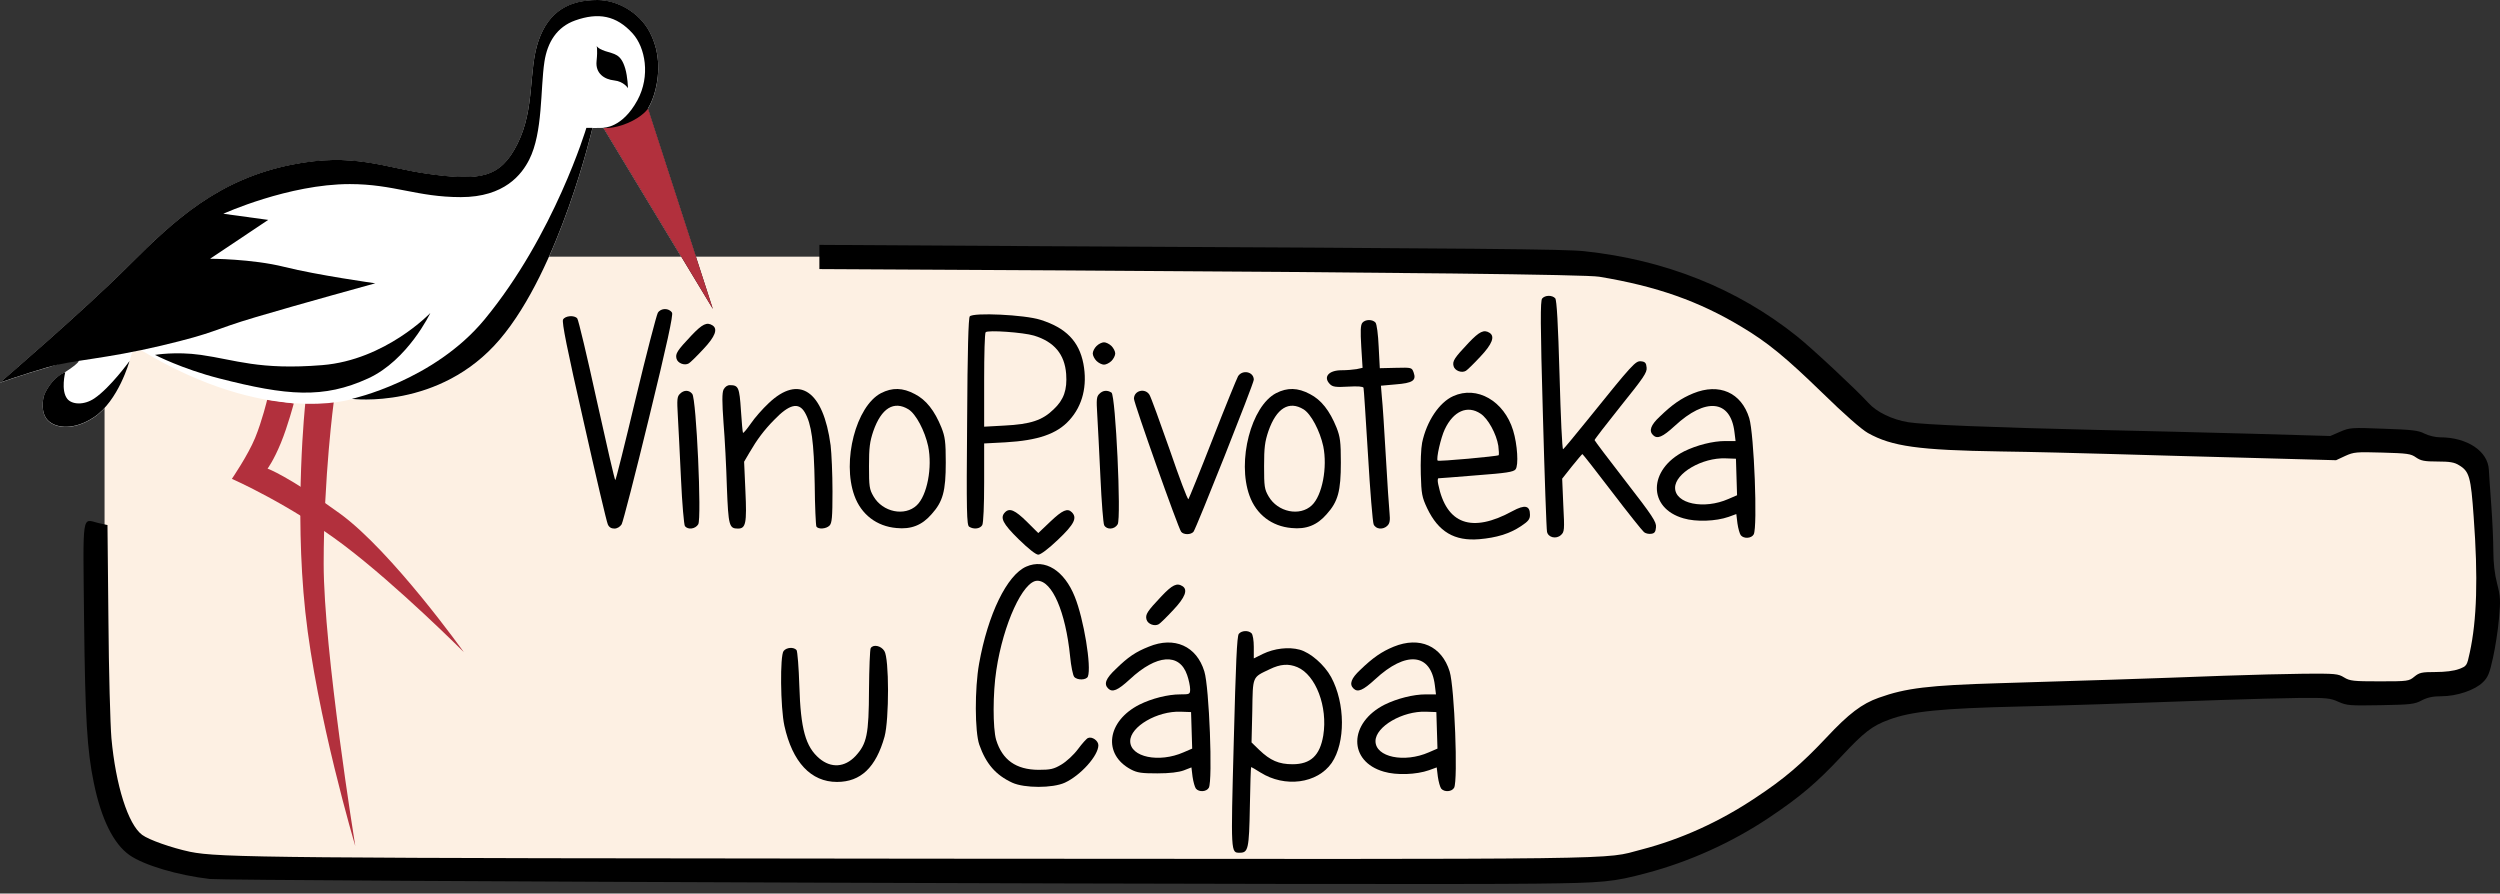 <?xml version="1.0" standalone="no"?>
<!-- Generator: Adobe Fireworks 10, Export SVG Extension by Aaron Beall (http://fireworks.abeall.com) . Version: 0.6.1  -->
<!DOCTYPE svg PUBLIC "-//W3C//DTD SVG 1.1//EN" "http://www.w3.org/Graphics/SVG/1.1/DTD/svg11.dtd">
<svg id="Untitled-Str%E1nka%201" viewBox="0 0 263 94" style="background-color:#ffffff00" version="1.1"
	xmlns="http://www.w3.org/2000/svg" xmlns:xlink="http://www.w3.org/1999/xlink" xml:space="preserve"
	x="0px" y="0px" width="263px" height="94px"
>
	<rect x="0" y="0" width="263" height="94" fill="#333333" stroke="none"/>
	<g id="Vrstva%201">
		<path d="M 86 27 L 19 27 L 11 35 L 11 73 L 11 79 L 12 86 L 15 89 L 20 91 L 168 92 L 176 90 L 182 87 L 188 83 L 194 77 L 199 74 L 206 73 L 241 72 L 249 73 L 254 73 L 259 72 L 261 70 L 261 49 L 257 47 L 250 46 L 242 47 L 216 46 L 201 46 L 198 45 L 190 37 L 181 32 L 171 29 L 167 28 L 137 28 L 86 27 Z" fill="#fdf0e3"/>
		<g>
			<path d="M 86.199 27.034 L 86.199 28.308 L 111.472 28.445 C 147.165 28.661 166.863 28.877 168.242 29.112 C 174.269 30.111 178.721 31.679 183.212 34.383 C 185.97 36.03 187.841 37.578 191.682 41.301 C 194.007 43.575 195.839 45.181 196.508 45.554 C 199.03 46.965 201.807 47.357 210.494 47.494 C 213.586 47.533 218.905 47.67 222.313 47.768 C 225.72 47.866 232.398 48.062 237.145 48.18 L 245.753 48.415 L 246.719 47.964 C 247.625 47.553 247.881 47.533 250.619 47.612 C 253.258 47.69 253.613 47.729 254.164 48.121 C 254.677 48.474 255.051 48.552 256.43 48.552 C 257.71 48.552 258.202 48.631 258.695 48.944 C 259.778 49.591 259.936 50.179 260.231 54.392 C 260.704 60.781 260.566 65.23 259.818 68.659 C 259.522 70.051 259.503 70.07 258.675 70.384 C 258.163 70.58 257.237 70.697 256.213 70.697 C 254.755 70.697 254.519 70.756 253.987 71.187 C 253.416 71.658 253.317 71.677 250.343 71.677 C 247.565 71.677 247.211 71.638 246.6 71.266 C 245.97 70.874 245.674 70.854 242.444 70.874 C 240.533 70.893 236.692 70.991 233.935 71.089 C 226.764 71.364 217.703 71.658 210.297 71.873 C 202.93 72.089 200.487 72.383 197.651 73.402 C 195.878 74.029 194.499 75.068 192.135 77.596 C 189.515 80.379 187.683 81.946 184.709 83.906 C 180.907 86.454 176.83 88.296 172.674 89.374 C 168.517 90.451 173.343 90.393 98.215 90.334 C 28.681 90.275 23.067 90.236 19.994 89.609 C 18.063 89.197 15.66 88.355 14.951 87.826 C 13.474 86.728 12.174 82.612 11.721 77.654 C 11.602 76.243 11.445 70.639 11.406 65.171 L 11.307 55.235 L 10.342 55.02 C 8.589 54.588 8.727 53.706 8.845 65.269 C 8.963 75.616 9.16 78.928 9.869 82.358 C 10.657 86.179 11.937 88.766 13.631 89.962 C 15.148 91.02 18.694 92.078 22.082 92.47 C 23.973 92.686 148.878 93.136 161.544 92.96 C 168.714 92.882 169.719 92.784 173.225 91.843 C 177.677 90.667 182.168 88.648 186.068 86.042 C 189.377 83.828 191.111 82.358 193.75 79.536 C 196.075 77.047 196.941 76.361 198.714 75.714 C 201.078 74.832 204.151 74.519 212.562 74.323 C 216.974 74.225 223.041 74.029 233.738 73.637 C 236.613 73.539 240.336 73.441 242.011 73.421 C 244.749 73.402 245.162 73.441 246.009 73.833 C 246.896 74.225 247.211 74.244 250.441 74.186 C 253.613 74.127 254.007 74.088 254.775 73.676 C 255.386 73.362 255.957 73.245 256.843 73.245 C 258.459 73.245 260.369 72.598 261.197 71.775 C 261.728 71.266 261.906 70.835 262.26 69.208 C 262.497 68.15 262.792 66.288 262.891 65.093 C 263.068 63.152 263.048 62.76 262.694 61.389 C 262.438 60.389 262.3 59.213 262.3 57.979 C 262.3 56.94 262.201 54.765 262.083 53.158 C 261.965 51.531 261.846 49.846 261.827 49.415 C 261.728 47.455 259.542 46.005 256.686 46.005 C 256.193 46.005 255.484 45.828 255.051 45.613 C 254.421 45.279 253.751 45.201 250.756 45.103 C 247.369 44.966 247.191 44.986 246.186 45.417 L 245.143 45.867 L 237.027 45.632 C 232.556 45.515 225.05 45.319 220.343 45.221 C 209.489 44.966 202.26 44.672 200.743 44.417 C 199.049 44.143 197.414 43.339 196.567 42.399 C 195.326 41.027 190.579 36.598 189.023 35.363 C 182.739 30.346 175.155 27.328 166.666 26.427 C 164.715 26.211 156.6 26.133 109.6 25.898 L 86.199 25.761 L 86.199 27.034 Z" fill="#000000"/>
			<path d="M 162.234 31.405 C 162.037 31.659 162.037 34.011 162.312 43.614 C 162.49 50.159 162.687 55.705 162.746 55.941 C 162.864 56.548 163.711 56.744 164.203 56.293 C 164.578 55.96 164.597 55.764 164.459 53.138 L 164.341 50.355 L 165.365 49.062 C 165.937 48.356 166.429 47.768 166.469 47.768 C 166.508 47.768 167.907 49.552 169.581 51.747 C 171.255 53.942 172.772 55.843 172.949 55.98 C 173.107 56.117 173.442 56.195 173.698 56.156 C 174.053 56.117 174.171 55.96 174.21 55.47 C 174.269 54.922 173.875 54.314 171.019 50.63 C 169.226 48.317 167.749 46.357 167.749 46.299 C 167.749 46.22 168.99 44.613 170.507 42.712 C 172.89 39.753 173.284 39.185 173.225 38.675 C 173.186 38.185 173.067 38.048 172.634 38.009 C 172.063 37.95 171.768 38.264 167 44.182 C 165.681 45.809 164.538 47.2 164.44 47.259 C 164.341 47.318 164.184 43.829 164.066 39.518 C 163.908 33.992 163.77 31.601 163.613 31.385 C 163.297 31.032 162.549 31.032 162.234 31.405 Z" fill="#000000"/>
			<path d="M 69.2 32.914 C 69.062 33.168 67.998 37.225 66.875 41.928 C 65.752 46.651 64.787 50.512 64.728 50.512 C 64.669 50.512 63.802 46.749 62.778 42.124 C 61.773 37.519 60.848 33.639 60.729 33.502 C 60.434 33.129 59.449 33.208 59.232 33.619 C 59.094 33.894 59.646 36.676 61.399 44.358 C 62.68 50.061 63.822 54.922 63.94 55.157 C 64.058 55.451 64.295 55.607 64.63 55.607 C 64.925 55.607 65.221 55.431 65.398 55.157 C 65.536 54.922 66.836 49.885 68.274 43.967 C 70.184 36.147 70.835 33.11 70.697 32.894 C 70.382 32.385 69.515 32.385 69.2 32.914 Z" fill="#000000"/>
			<path d="M 102.017 33.286 C 101.879 33.482 101.78 36.794 101.741 44.398 C 101.662 53.863 101.701 55.255 101.957 55.411 C 102.45 55.725 103.12 55.627 103.336 55.235 C 103.454 55 103.533 53.197 103.533 50.747 L 103.533 46.651 L 105.759 46.534 C 109.187 46.338 111.196 45.652 112.496 44.202 C 113.894 42.673 114.407 40.576 113.973 38.264 C 113.52 35.912 112.141 34.481 109.443 33.639 C 107.788 33.11 102.371 32.855 102.017 33.286 ZM 108.773 35.304 C 110.9 35.951 112.004 37.264 112.161 39.342 C 112.279 41.007 111.925 42.046 110.841 43.065 C 109.659 44.221 108.399 44.633 105.661 44.77 L 103.533 44.888 L 103.533 39.988 C 103.533 37.303 103.593 35.03 103.691 34.952 C 103.907 34.697 107.67 34.971 108.773 35.304 Z" fill="#000000"/>
			<path d="M 143.323 33.952 C 143.126 34.188 143.107 34.815 143.205 36.48 L 143.343 38.695 L 142.713 38.832 C 142.378 38.891 141.669 38.95 141.137 38.95 C 139.758 38.95 139.167 39.675 139.916 40.419 C 140.191 40.694 140.526 40.753 141.807 40.674 C 142.831 40.615 143.382 40.655 143.442 40.792 C 143.481 40.909 143.678 44.084 143.914 47.866 C 144.131 51.629 144.407 54.922 144.505 55.157 C 144.722 55.686 145.51 55.764 145.963 55.294 C 146.199 55.059 146.258 54.745 146.18 53.981 C 146.12 53.412 145.943 50.708 145.786 47.964 C 145.628 45.221 145.451 42.438 145.372 41.772 L 145.274 40.576 L 146.81 40.439 C 148.603 40.302 149.016 40.028 148.721 39.204 C 148.524 38.656 148.524 38.656 146.849 38.695 L 145.155 38.734 L 145.037 36.48 C 144.978 35.167 144.84 34.109 144.702 33.933 C 144.387 33.58 143.638 33.58 143.323 33.952 Z" fill="#000000"/>
			<path d="M 72.765 35.265 C 71.229 36.892 71.032 37.205 71.169 37.734 C 71.288 38.205 72.017 38.499 72.469 38.224 C 72.607 38.146 73.297 37.48 73.986 36.735 C 75.247 35.402 75.542 34.599 74.951 34.227 C 74.361 33.854 73.888 34.09 72.765 35.265 Z" fill="#000000"/>
			<path d="M 154.512 36.049 C 152.976 37.676 152.779 37.989 152.916 38.518 C 153.035 38.989 153.763 39.283 154.216 39.008 C 154.354 38.93 155.044 38.264 155.733 37.519 C 156.994 36.186 157.289 35.383 156.698 35.011 C 156.107 34.638 155.635 34.873 154.512 36.049 Z" fill="#000000"/>
			<path d="M 115.352 36.402 C 115.135 36.617 114.958 36.97 114.958 37.186 C 114.958 37.401 115.135 37.754 115.352 37.97 C 115.569 38.185 115.923 38.362 116.14 38.362 C 116.357 38.362 116.711 38.185 116.928 37.97 C 117.145 37.754 117.322 37.401 117.322 37.186 C 117.322 36.97 117.145 36.617 116.928 36.402 C 116.711 36.186 116.357 36.01 116.14 36.01 C 115.923 36.01 115.569 36.186 115.352 36.402 Z" fill="#000000"/>
			<path d="M 130.244 39.577 C 130.106 39.831 128.885 42.81 127.565 46.201 C 126.245 49.591 125.083 52.433 125.024 52.511 C 124.945 52.609 124.059 50.257 123.054 47.318 C 122.03 44.398 121.084 41.791 120.927 41.536 C 120.474 40.792 119.292 41.066 119.292 41.948 C 119.292 42.418 123.96 55.588 124.256 55.941 C 124.512 56.274 125.28 56.274 125.556 55.941 C 125.851 55.568 131.899 40.341 131.899 39.949 C 131.899 39.106 130.717 38.852 130.244 39.577 Z" fill="#000000"/>
			<path d="M 76.114 40.988 C 75.956 41.34 75.956 42.281 76.114 44.476 C 76.252 46.122 76.409 49.179 76.468 51.257 C 76.626 55.313 76.705 55.607 77.63 55.607 C 78.458 55.607 78.576 55.059 78.418 51.668 L 78.281 48.572 L 78.832 47.631 C 79.639 46.24 80.388 45.24 81.432 44.182 C 83.028 42.516 84.013 42.281 84.663 43.379 C 85.372 44.594 85.628 46.495 85.707 50.943 C 85.726 53.275 85.825 55.274 85.884 55.392 C 86.081 55.705 86.908 55.647 87.263 55.294 C 87.519 55.039 87.578 54.431 87.578 51.688 C 87.578 49.865 87.48 47.69 87.381 46.847 C 86.613 41.086 84.072 39.361 80.861 42.418 C 80.23 43.006 79.383 43.967 78.989 44.554 C 78.576 45.142 78.221 45.574 78.162 45.534 C 78.123 45.475 78.024 44.417 77.946 43.163 C 77.788 40.753 77.689 40.517 76.783 40.517 C 76.508 40.517 76.271 40.694 76.114 40.988 Z" fill="#000000"/>
			<path d="M 92.68 41.36 C 90.06 42.732 88.563 48.494 89.882 52.139 C 90.592 54.118 92.227 55.372 94.314 55.549 C 95.851 55.705 96.994 55.255 97.998 54.098 C 99.2 52.766 99.495 51.668 99.495 48.65 C 99.495 46.455 99.416 45.946 99.042 44.986 C 98.313 43.183 97.427 42.066 96.245 41.458 C 94.965 40.772 93.862 40.753 92.68 41.36 ZM 95.575 43.065 C 96.363 43.555 97.289 45.319 97.644 46.945 C 98.097 49.16 97.545 52.119 96.442 53.158 C 95.181 54.353 92.857 53.883 91.892 52.217 C 91.458 51.472 91.419 51.178 91.419 49.042 C 91.419 47.083 91.498 46.475 91.872 45.358 C 92.719 42.928 94.039 42.124 95.575 43.065 Z" fill="#000000"/>
			<path d="M 134.243 41.36 C 131.623 42.732 130.126 48.494 131.445 52.139 C 132.155 54.118 133.79 55.372 135.877 55.549 C 137.414 55.705 138.556 55.255 139.561 54.098 C 140.763 52.766 141.058 51.668 141.058 48.65 C 141.058 46.455 140.979 45.946 140.605 44.986 C 139.876 43.183 138.99 42.066 137.808 41.458 C 136.528 40.772 135.424 40.753 134.243 41.36 ZM 137.138 43.065 C 137.926 43.555 138.852 45.319 139.207 46.945 C 139.66 49.16 139.108 52.119 138.005 53.158 C 136.744 54.353 134.42 53.883 133.455 52.217 C 133.021 51.472 132.982 51.178 132.982 49.042 C 132.982 47.083 133.061 46.475 133.435 45.358 C 134.282 42.928 135.602 42.124 137.138 43.065 Z" fill="#000000"/>
			<path d="M 178.13 41.38 C 176.849 41.909 175.943 42.536 174.604 43.829 C 173.658 44.711 173.442 45.319 173.895 45.77 C 174.348 46.22 174.899 45.985 176.18 44.809 C 179.43 41.791 182.05 42.046 182.463 45.436 L 182.582 46.397 L 181.498 46.397 C 180.198 46.397 178.504 46.828 177.184 47.474 C 173.383 49.395 173.324 53.452 177.106 54.529 C 178.425 54.922 180.513 54.843 181.853 54.373 L 182.66 54.079 L 182.779 55.059 C 182.857 55.607 183.015 56.156 183.133 56.313 C 183.468 56.705 184.256 56.646 184.492 56.215 C 184.906 55.431 184.532 45.652 184.02 43.986 C 183.192 41.301 180.868 40.263 178.13 41.38 ZM 182.68 50.179 L 182.739 52.099 L 181.833 52.491 C 179.253 53.628 176.219 53.001 176.219 51.316 C 176.219 49.787 179.076 48.121 181.538 48.219 L 182.621 48.258 L 182.68 50.179 Z" fill="#000000"/>
			<path d="M 71.524 41.438 C 71.229 41.713 71.209 42.046 71.307 43.731 C 71.366 44.829 71.524 47.827 71.642 50.414 C 71.76 53.001 71.957 55.235 72.056 55.353 C 72.391 55.764 73.159 55.647 73.454 55.157 C 73.829 54.549 73.257 41.928 72.824 41.438 C 72.489 41.007 71.938 41.007 71.524 41.438 Z" fill="#000000"/>
			<path d="M 115.648 41.438 C 115.352 41.713 115.332 42.046 115.431 43.633 C 115.49 44.672 115.648 47.631 115.766 50.218 C 115.884 52.805 116.061 55.078 116.16 55.255 C 116.436 55.764 117.263 55.705 117.578 55.157 C 117.972 54.529 117.361 41.576 116.928 41.301 C 116.475 41.007 116.002 41.066 115.648 41.438 Z" fill="#000000"/>
			<path d="M 152.877 41.674 C 151.4 42.34 150.08 44.319 149.607 46.573 C 149.489 47.161 149.43 48.65 149.469 49.904 C 149.528 51.962 149.588 52.295 150.139 53.471 C 151.321 55.941 152.995 56.94 155.615 56.724 C 157.427 56.568 158.806 56.156 160.008 55.353 C 160.776 54.843 160.953 54.627 160.953 54.157 C 160.953 53.177 160.421 53.06 159.121 53.765 C 154.827 56.117 152.148 55.157 151.301 50.943 C 151.222 50.61 151.242 50.316 151.321 50.316 C 151.419 50.316 153.212 50.179 155.339 50.002 C 158.471 49.767 159.22 49.65 159.436 49.376 C 159.771 48.964 159.633 46.749 159.18 45.279 C 158.235 42.183 155.379 40.537 152.877 41.674 ZM 155.753 43.516 C 156.541 44.025 157.427 45.652 157.624 46.906 C 157.683 47.396 157.703 47.827 157.664 47.886 C 157.526 48.004 151.34 48.572 151.242 48.454 C 151.065 48.278 151.577 46.024 151.991 45.162 C 152.897 43.241 154.374 42.595 155.753 43.516 Z" fill="#000000"/>
			<path d="M 105.739 53.883 C 105.168 54.451 105.483 55.078 107.158 56.724 C 108.182 57.724 108.97 58.351 109.226 58.351 C 109.482 58.351 110.309 57.724 111.314 56.764 C 113.028 55.137 113.343 54.471 112.752 53.883 C 112.299 53.432 111.767 53.667 110.506 54.863 L 109.226 56.078 L 108.005 54.863 C 106.784 53.667 106.212 53.412 105.739 53.883 Z" fill="#000000"/>
			<path d="M 107.966 59.605 C 105.936 60.487 103.927 64.622 103.001 69.816 C 102.529 72.461 102.549 76.969 103.021 78.34 C 103.73 80.359 104.754 81.535 106.488 82.338 C 107.768 82.926 110.743 82.926 112.023 82.338 C 113.678 81.574 115.549 79.497 115.549 78.399 C 115.549 77.929 114.899 77.459 114.466 77.635 C 114.328 77.674 113.835 78.223 113.402 78.811 C 112.949 79.418 112.181 80.124 111.649 80.437 C 110.861 80.907 110.506 80.986 109.246 80.986 C 106.882 80.966 105.444 79.947 104.794 77.831 C 104.439 76.616 104.439 72.912 104.814 70.501 C 105.543 65.641 107.631 61.095 109.127 61.095 C 110.684 61.095 112.102 64.348 112.575 69.051 C 112.673 70.07 112.87 71.05 113.008 71.207 C 113.323 71.579 114.288 71.56 114.446 71.168 C 114.84 70.149 114.013 65.112 113.067 62.78 C 111.964 60.017 109.935 58.743 107.966 59.605 Z" fill="#000000"/>
			<path d="M 122.207 62.702 C 120.671 64.328 120.474 64.642 120.612 65.171 C 120.73 65.641 121.459 65.935 121.912 65.661 C 122.05 65.582 122.739 64.916 123.428 64.171 C 124.689 62.839 124.984 62.035 124.394 61.663 C 123.803 61.291 123.33 61.526 122.207 62.702 Z" fill="#000000"/>
			<path d="M 130.323 66.68 C 130.126 66.915 130.007 69.776 129.791 78.066 C 129.476 89.864 129.476 89.707 130.421 89.707 C 131.308 89.707 131.406 89.334 131.485 84.886 C 131.524 82.573 131.583 80.692 131.623 80.692 C 131.662 80.692 132.095 80.947 132.588 81.26 C 135.168 82.887 138.576 82.436 140.093 80.261 C 141.551 78.125 141.531 73.99 140.034 71.227 C 139.325 69.933 137.867 68.659 136.725 68.346 C 135.562 68.032 134.065 68.209 132.844 68.796 L 131.899 69.267 L 131.899 68.052 C 131.899 67.385 131.8 66.758 131.662 66.621 C 131.327 66.288 130.618 66.327 130.323 66.68 ZM 136.488 70.188 C 138.419 71.011 139.699 74.342 139.207 77.38 C 138.852 79.477 137.887 80.398 135.976 80.398 C 134.538 80.398 133.632 80.006 132.47 78.889 L 131.662 78.105 L 131.741 74.813 C 131.8 71.07 131.721 71.285 133.573 70.403 C 134.696 69.855 135.562 69.796 136.488 70.188 Z" fill="#000000"/>
			<path d="M 120.848 68.032 C 119.469 68.581 118.681 69.11 117.381 70.384 C 116.337 71.364 116.101 71.952 116.573 72.422 C 117.027 72.873 117.578 72.638 118.858 71.462 C 121.675 68.836 124.079 68.659 124.886 71.011 C 125.063 71.52 125.201 72.187 125.201 72.5 C 125.201 73.03 125.162 73.049 124.157 73.049 C 122.857 73.049 121.163 73.48 119.863 74.127 C 116.436 75.871 115.982 79.359 118.977 80.947 C 119.646 81.299 120.099 81.359 121.754 81.359 C 123.054 81.359 123.999 81.241 124.532 81.045 L 125.339 80.731 L 125.457 81.711 C 125.536 82.26 125.694 82.808 125.812 82.965 C 126.147 83.357 126.935 83.299 127.171 82.867 C 127.585 82.083 127.21 72.265 126.698 70.639 C 125.891 67.973 123.547 66.915 120.848 68.032 ZM 125.359 76.831 L 125.418 78.752 L 124.512 79.144 C 121.931 80.281 118.898 79.653 118.898 77.968 C 118.898 76.439 121.754 74.774 124.216 74.872 L 125.3 74.911 L 125.359 76.831 Z" fill="#000000"/>
			<path d="M 146.613 68.032 C 145.333 68.561 144.427 69.188 143.087 70.482 C 142.142 71.364 141.925 71.971 142.378 72.422 C 142.831 72.873 143.382 72.638 144.663 71.462 C 147.913 68.444 150.533 68.698 150.946 72.089 L 151.065 73.049 L 149.981 73.049 C 148.681 73.049 146.987 73.48 145.667 74.127 C 141.866 76.047 141.807 80.104 145.589 81.182 C 146.908 81.574 148.996 81.496 150.336 81.025 L 151.143 80.731 L 151.262 81.711 C 151.34 82.26 151.498 82.808 151.616 82.965 C 151.951 83.357 152.739 83.299 152.976 82.867 C 153.389 82.083 153.015 72.304 152.503 70.639 C 151.675 67.954 149.351 66.915 146.613 68.032 ZM 151.163 76.831 L 151.222 78.752 L 150.316 79.144 C 147.736 80.281 144.702 79.653 144.702 77.968 C 144.702 76.439 147.559 74.774 150.021 74.872 L 151.104 74.911 L 151.163 76.831 Z" fill="#000000"/>
			<path d="M 91.596 68.189 C 91.518 68.326 91.439 70.286 91.419 72.559 C 91.399 77.282 91.202 78.242 89.981 79.555 C 88.858 80.731 87.44 80.829 86.199 79.791 C 84.741 78.556 84.229 76.694 84.091 72.167 C 84.032 70.227 83.894 68.522 83.796 68.385 C 83.5 68.052 82.752 68.091 82.437 68.483 C 82.043 68.953 82.102 74.44 82.516 76.341 C 83.362 80.183 85.313 82.26 88.051 82.26 C 90.552 82.26 92.148 80.731 93.054 77.498 C 93.546 75.675 93.546 69.247 93.034 68.483 C 92.68 67.915 91.852 67.758 91.596 68.189 Z" fill="#000000"/>
			<g>
				<path d="M 35.121 42.197 L 32.119 42.411 C 32.119 42.411 30.939 53.386 32.119 64.361 C 33.299 75.335 37.376 89 37.376 89 C 37.376 89 34.05 68.449 34.05 59.303 C 34.05 50.158 35.121 42.197 35.121 42.197 Z" fill="#b2303d"/>
				<path d="M 30.903 42.447 L 28.109 42.038 C 28.109 42.038 27.588 44.24 26.837 46.07 C 26.086 47.899 24.394 50.373 24.394 50.373 C 24.394 50.373 30.509 53.063 36.195 57.367 C 41.881 61.671 48.8 68.611 48.8 68.611 C 48.8 68.611 41.237 58.013 35.766 54.031 C 30.295 50.051 28.149 49.298 28.149 49.298 C 28.149 49.298 28.793 48.437 29.544 46.608 C 30.295 44.778 30.903 42.447 30.903 42.447 Z" fill="#b2303d"/>
				<path d="M 66.063 9.297 C 66.063 9.297 65.636 8.589 64.609 8.48 C 63.583 8.372 62.621 7.748 62.759 6.446 C 62.894 5.144 62.759 4.803 62.759 4.803 C 62.759 4.803 62.76 5.086 63.661 5.393 C 64.636 5.725 65.308 5.659 65.773 7.224 C 66.032 8.101 66.063 9.297 66.063 9.297 Z" fill="#000000"/>
				<path d="M 62.329 13.469 C 62.329 13.469 58.897 28.317 52.568 35.74 C 46.238 43.165 37.012 41.982 37.012 41.982 C 37.012 41.982 28.125 44.855 14.862 36.851 L 13.901 37.046 C 13.442 38.574 13.624 38.001 13.624 38.001 C 13.624 38.001 12.477 42.184 9.87 43.918 C 7.812 45.287 5.901 45.101 5.042 44.24 C 4.288 43.484 4.413 41.969 4.774 41.282 C 5.725 39.469 6.865 39.183 6.865 39.183 L 6.719 39.236 C 10.833 36.596 5.598 38.486 5.042 38.646 C 2.465 39.389 0 40.26 0 40.26 C 0 40.26 8.851 32.674 13.624 27.887 C 18.399 23.099 23.02 18.876 30.683 17.343 C 37.242 16.028 40.441 17.675 45.058 18.31 C 50.529 19.063 52.64 18.752 54.444 15.137 C 56.306 11.408 55.571 7.443 56.644 4.323 C 57.717 1.203 59.862 0.019 62.866 0.019 C 64.906 0.019 67.23 1.286 68.338 3.37 C 69.125 4.851 69.481 6.658 69.085 8.846 C 68.775 10.556 68.156 11.428 68.156 11.428 L 74.989 32.513 L 63.48 13.452 L 62.329 13.469 L 62.329 13.469 Z" fill="#ffffff"/>
				<path d="M 66.063 9.277 C 66.063 9.277 65.636 8.569 64.609 8.46 C 63.583 8.352 62.621 7.728 62.759 6.426 C 62.894 5.124 62.759 4.784 62.759 4.784 C 62.759 4.784 62.76 5.066 63.661 5.373 C 64.636 5.705 65.308 5.64 65.773 7.204 C 66.032 8.081 66.063 9.277 66.063 9.277 Z" fill="#000000"/>
				<path d="M 13.624 37.98 C 13.624 37.98 11.603 40.783 9.93 41.91 C 8.812 42.664 7.55 42.553 7.08 41.961 C 6.371 41.069 6.865 39.163 6.865 39.163 C 6.865 39.163 5.725 39.449 4.774 41.262 C 4.413 41.95 4.288 43.465 5.042 44.221 C 5.901 45.081 7.812 45.267 9.87 43.898 C 12.477 42.164 13.624 37.98 13.624 37.98 Z" fill="#000000"/>
				<path d="M 39.479 29.803 C 39.479 29.803 31.648 31.956 26.928 33.354 C 22.207 34.752 22.851 34.968 16.951 36.366 C 11.05 37.766 7.617 37.873 5.042 38.626 C 2.467 39.379 0 40.24 0 40.24 C 0 40.24 8.851 32.655 13.624 27.867 C 18.399 23.079 23.02 18.857 30.683 17.322 C 37.242 16.008 40.441 17.655 45.058 18.29 C 50.529 19.044 52.64 18.732 54.444 15.117 C 56.306 11.388 55.571 7.424 56.644 4.303 C 57.717 1.183 59.862 0 62.866 0 C 64.906 0 67.23 1.266 68.338 3.35 C 69.125 4.832 69.481 6.638 69.085 8.826 C 68.775 10.536 68.156 11.408 68.156 11.408 L 74.989 32.493 L 63.48 13.431 C 63.48 13.431 65.453 13.496 67.055 10.548 C 68.447 7.985 67.882 4.991 66.559 3.524 C 64.843 1.624 62.946 1.284 60.506 2.152 C 58.587 2.834 57.581 4.445 57.272 6.507 C 56.84 9.38 57.117 13.933 55.678 16.784 C 54.899 18.329 53.093 20.737 48.48 20.737 C 43.867 20.737 41.429 19.366 36.797 19.366 C 30.361 19.366 23.494 22.487 23.494 22.487 L 28.215 23.133 L 22.099 27.221 C 22.099 27.221 26.498 27.221 29.931 28.082 C 33.365 28.943 39.479 29.803 39.479 29.803 Z" fill="#000000"/>
				<path d="M 45.273 32.924 C 45.273 32.924 40.552 37.873 33.901 38.411 C 27.25 38.949 24.793 37.854 21.134 37.335 C 18.479 36.958 16.306 37.335 16.306 37.335 C 16.306 37.335 19.122 38.798 23.065 39.809 C 30.193 41.638 34.031 41.962 38.728 39.809 C 42.918 37.89 45.273 32.924 45.273 32.924 Z" fill="#000000"/>
				<path d="M 61.687 13.449 C 61.687 13.449 58.318 24.699 50.99 33.589 C 45.652 40.066 37.012 41.961 37.012 41.961 C 37.012 41.961 46.238 43.145 52.568 35.721 C 58.897 28.297 62.329 13.449 62.329 13.449 L 62.329 13.449 " fill="#000000"/>
				<path d="M 63.491 13.454 L 75 32.516 L 68.167 11.431 C 68.167 11.431 67.616 12.278 66.028 12.948 C 64.471 13.607 63.491 13.454 63.491 13.454 Z" fill="#b2303d"/>
			</g>
		</g>
	</g>
</svg>